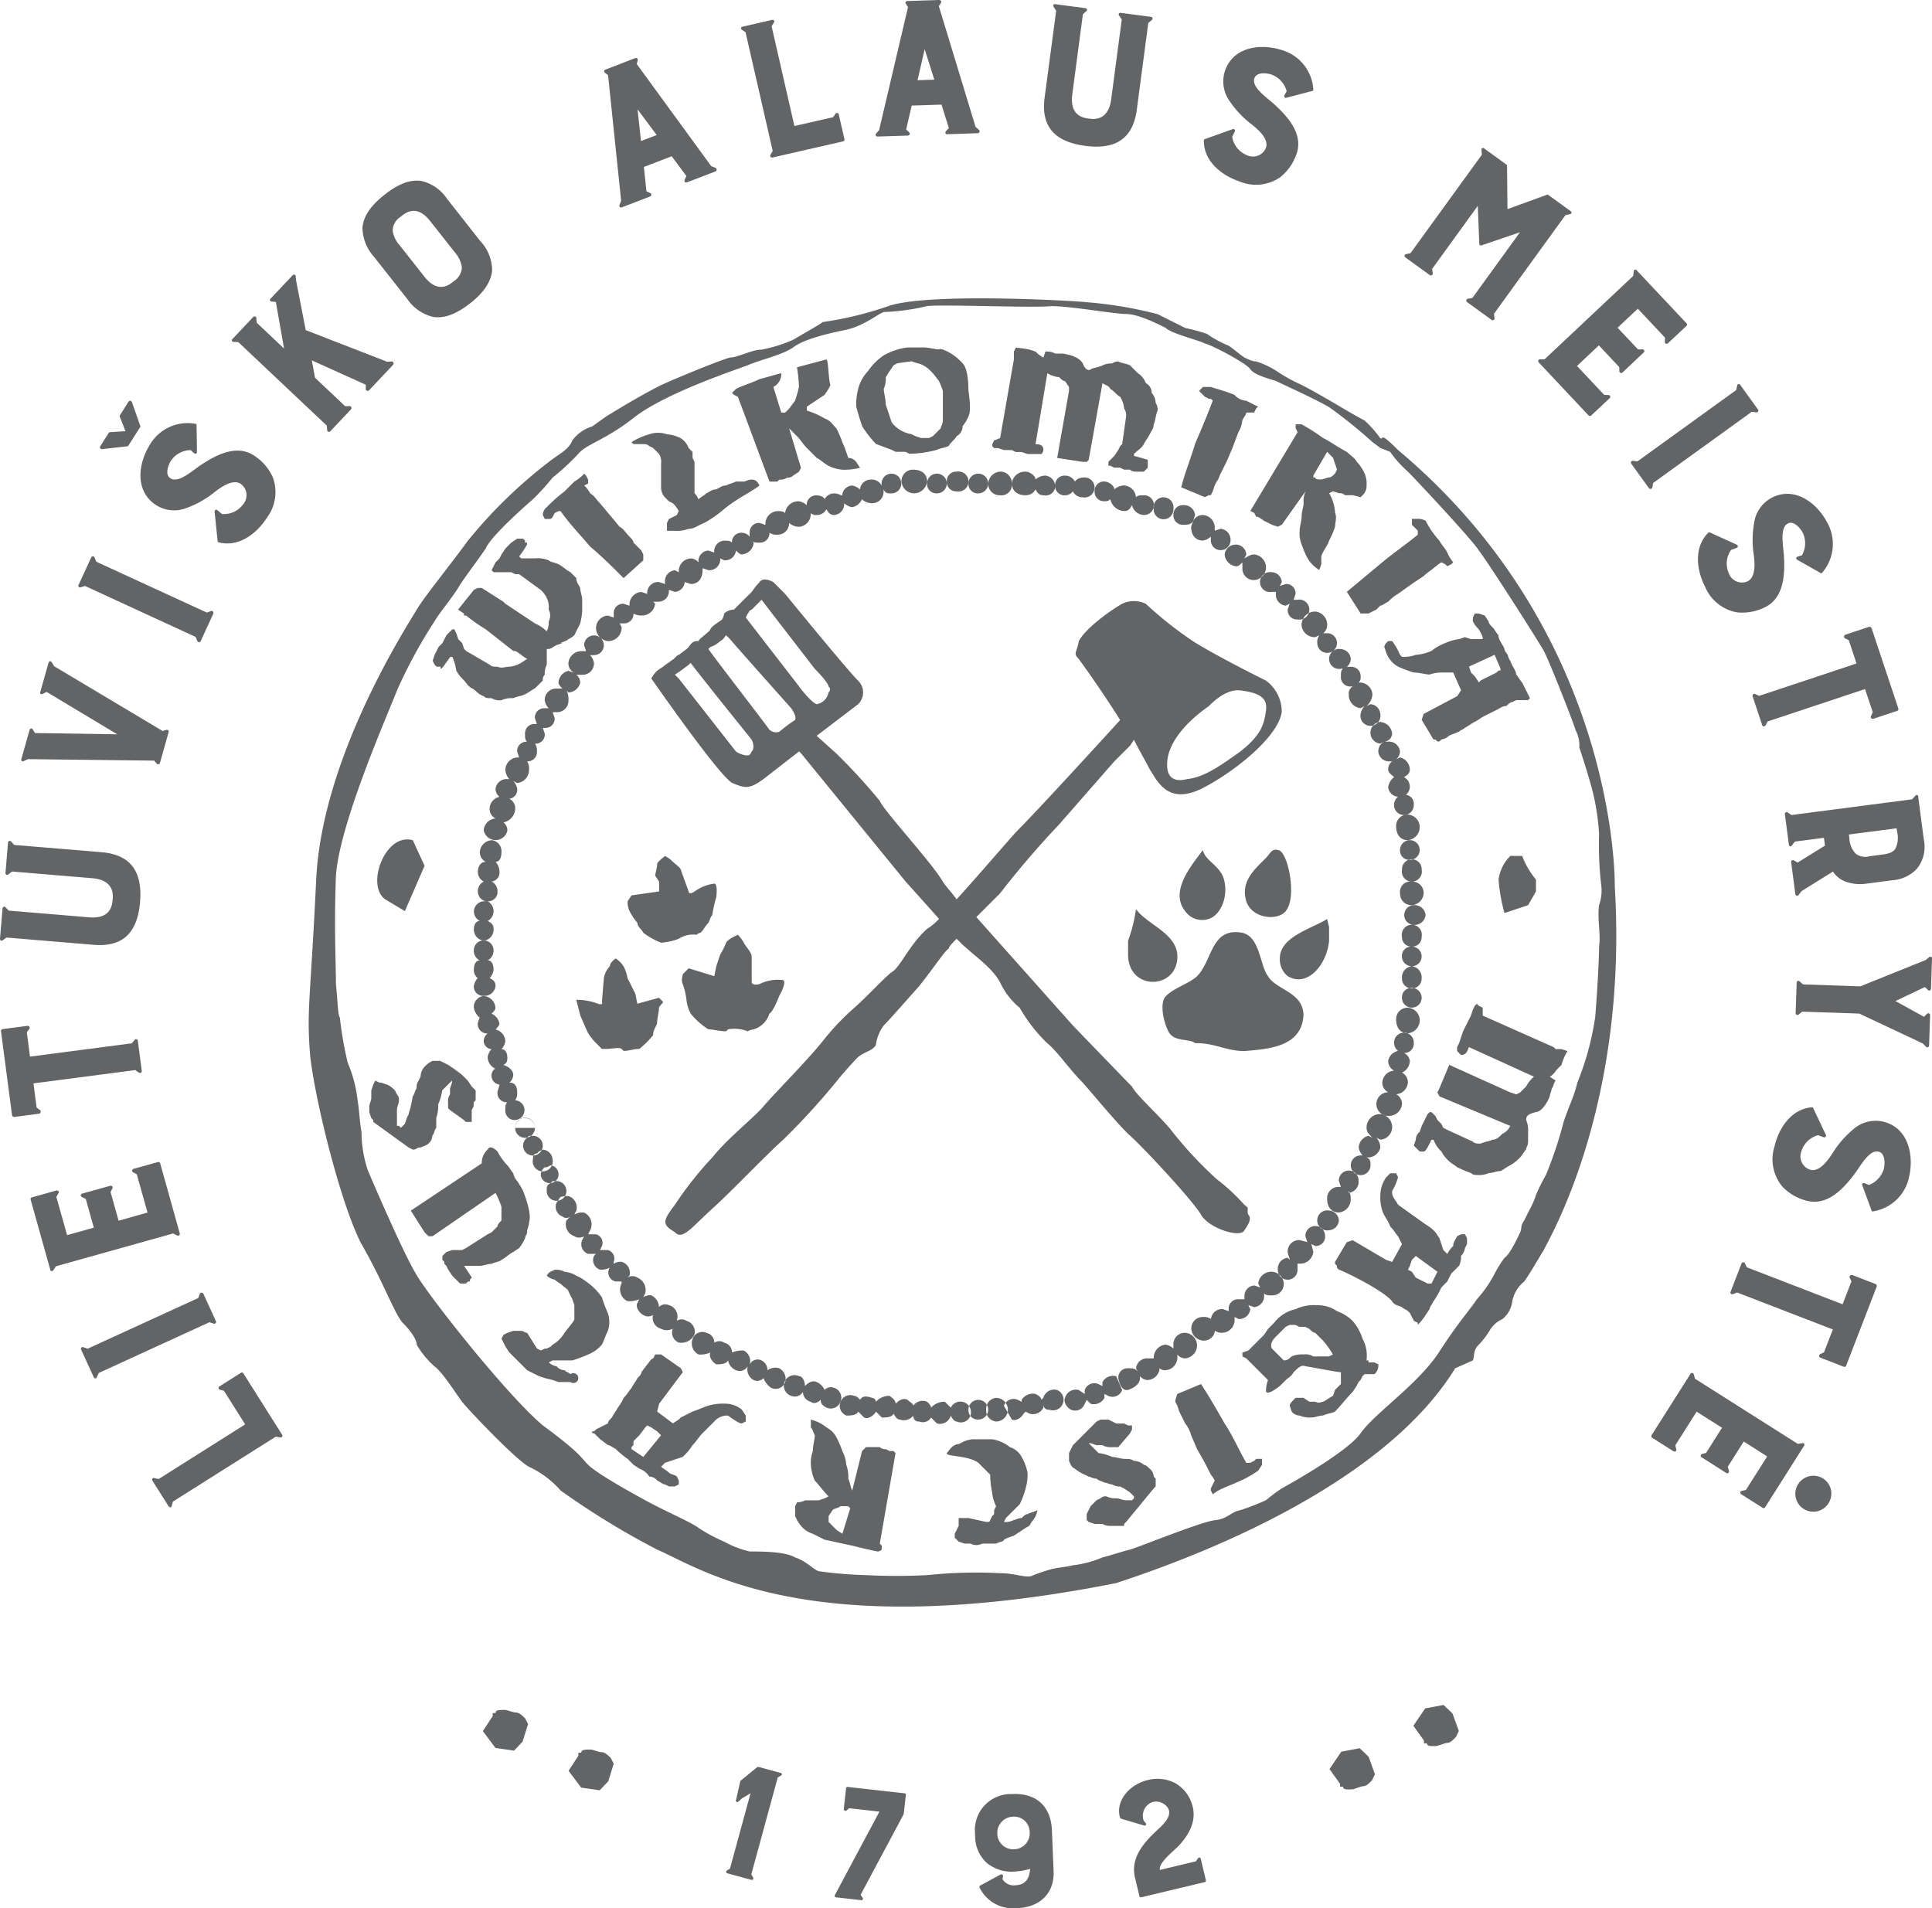 <svg id="Group_4" data-name="Group 4" xmlns="http://www.w3.org/2000/svg" xmlns:xlink="http://www.w3.org/1999/xlink" width="245.63" height="242.603" viewBox="0 0 245.63 242.603">
  <defs>
    <clipPath id="clip-path">
      <rect id="Rectangle_9" data-name="Rectangle 9" width="245.63" height="242.603" fill="none"/>
    </clipPath>
  </defs>
  <g id="Group_3" data-name="Group 3" clip-path="url(#clip-path)">
    <path id="Path_30" data-name="Path 30" d="M125.381,179.225a1.4,1.4,0,0,1,1.253-1.5,1.5,1.5,0,0,1,0,3.006,1.4,1.4,0,0,1-1.253-1.5m-2.254,0a1.253,1.253,0,1,1,1.252,1.253,1.184,1.184,0,0,1-1.252-1.253m19.541-2.505a1.293,1.293,0,0,1-1.753.751l-.5-.25v.5a1.53,1.53,0,0,1-1.754.752l-.5-.5-.251.5a1.294,1.294,0,0,1-1.754.751c-.5-.251-1-1-.751-1.5a1.424,1.424,0,0,1,1.754-1l.751.5v-.5a1.294,1.294,0,0,1,1.754-.752l.5.25v-.5a1.528,1.528,0,0,1,1.754-.751Zm-15.032,2a1.3,1.3,0,0,1,1.754-.752l.5.251v-.251a1.684,1.684,0,0,1,1.754-.751q.751.375.751.751l.251-.25a1.424,1.424,0,0,1,1.754-1,1.349,1.349,0,0,1-1,2.505.664.664,0,0,1-.752-.751v.5a1.466,1.466,0,0,1-1.754.752l-.5-.25-.25.25c-.251.5-1,1-1.5.752m-5.261-.5a1.294,1.294,0,0,1-1.754.751q-.375,0-.751-.751a1.426,1.426,0,0,1-1.754,1l-.751-.752a1.205,1.205,0,0,1-1.5.5.664.664,0,0,1-.751-.751,1.55,1.55,0,0,1-1.754.5q-.376,0-.752-.752c-.25.5-1,.5-1.5.5l-.751-.751c-.251.5-1,1-1.5.751l-.751-.751c-.251.5-1,.5-1.5.5a1.349,1.349,0,0,1,1-2.506c.25,0,.5.251.751.5.251-.5.752-.5,1.5-.25a.539.539,0,0,1,.5.5,2.274,2.274,0,0,1,1.753-.752c.251.251.752.5.752,1,.5-.5,1-.752,1.5-.5.251.251.752.5.752.752a1.436,1.436,0,0,1,1.753-.5c.251.251.5.5.5.751a2.277,2.277,0,0,1,1.753-.751l.752.751a1.349,1.349,0,0,1,2.5,1m-16.535-1.754a1.294,1.294,0,0,1-1.754.751c-.5-.25-.751-.5-.751-1-.5.5-1,.5-1.253.251a1.279,1.279,0,0,1-1-1.253,1.2,1.2,0,0,1-1.5.5,1.349,1.349,0,1,1,1-2.5c.5,0,.751.751.751,1.252.5-.5,1-.751,1.5-.5a1.958,1.958,0,0,1,1,1,1.1,1.1,0,0,1,1.253-.251,1.294,1.294,0,0,1,.751,1.754m-7.015-2.506a1.294,1.294,0,0,1-1.754.752,2.507,2.507,0,0,1-1-1.253,1.1,1.1,0,0,1-1.252.251,1.528,1.528,0,0,1-.752-1.754,1.2,1.2,0,0,1-1.5.5,1.663,1.663,0,0,1-1-1.252c-.251.5-1,.5-1.5.5-.5-.251-1-1-.751-1.5a3.173,3.173,0,0,1-1.5.251,1.578,1.578,0,0,1-.751-2,1.3,1.3,0,0,1,1.754-.752,1.28,1.28,0,0,1,1,1.253,1.115,1.115,0,0,1,1.252,0,1.278,1.278,0,0,1,1,1.252,3.183,3.183,0,0,1,1.5-.25,1.529,1.529,0,0,1,.752,1.754,1.114,1.114,0,0,1,1.5-.5,1.376,1.376,0,0,1,.751,1.252,1.656,1.656,0,0,1,1.5-.25,1.527,1.527,0,0,1,.752,1.753m-28.561-23.55c.251,0,.752-.25,1.253,0a1.528,1.528,0,0,1,.751,1.754l-.25.5a1.879,1.879,0,0,1,1.252-.25,1.65,1.65,0,0,1,.752,2.255l-.25.5h1a1.117,1.117,0,0,1,.751,1.5l-.25.5h1a1.117,1.117,0,0,1,.752,1.5v.251a1.5,1.5,0,0,1,1-.251,1.426,1.426,0,0,1,1,1.754l-.251.25a1.14,1.14,0,0,1,1.253,0,1.7,1.7,0,0,1,1,2l-.25.5a1.5,1.5,0,0,1,1-.251,1.693,1.693,0,0,1,1,1.5,1.1,1.1,0,0,1,1.253-.25,1.5,1.5,0,0,1,1,2,1.135,1.135,0,0,1,1.252,0,1.426,1.426,0,0,1,1,1.754,1.844,1.844,0,0,1-2.005,1,1.378,1.378,0,0,1-.751-1.754,1.594,1.594,0,0,1-1.5,0,1.425,1.425,0,0,1-1-1.754,1.115,1.115,0,0,1-1.252,0c-.5-.25-1-1-.752-1.5l.251-.5a3.176,3.176,0,0,1-1.5.251,1.651,1.651,0,0,1-.751-2.255v-.251h-.752a1.153,1.153,0,0,1-.752-1.754,2.253,2.253,0,0,1-1.252.251,1.3,1.3,0,0,1-.752-1.754l.251-.25h-1a1.3,1.3,0,0,1-.752-1.754l.25-.5a1.135,1.135,0,0,1-1.252,0,1.583,1.583,0,0,1-1-2l.5-.5a.763.763,0,0,1-1,0,1.3,1.3,0,0,1-.752-1.754Zm19.792-38.081a15.978,15.978,0,0,0-.5,2.255c-.25.25-.25.5-.5,1-.5.5-.5.752-1,1.253a.776.776,0,0,0-.5.25,3.368,3.368,0,0,0-2.255.5,7.3,7.3,0,0,1-2.254.5,9.029,9.029,0,0,1-2.255-1.253c-.251-.5-.752-.752-.752-1.253a7.78,7.78,0,0,1-1-1.5,2.72,2.72,0,0,1-.251-1.253l.5-.751,3.508-.5v-1.252l-.5-.752c0-.25.25-1,.25-1.5,0-.25,1-1,1-1a3.567,3.567,0,0,1,.752.5c.5.5,1.253,1,1.253,1.253l1,2.755s0,.5.752,0a5.463,5.463,0,0,1,2.5-1c.5,0,.25,1.754.25,1.754M73.27,127.114a7.715,7.715,0,0,1,2.756.5c.752.25.5-.25.5-.25l.251-3.007a2.858,2.858,0,0,1,.751-1.5c0-.5.752-1,.752-1a3.512,3.512,0,0,1,1,1,5.183,5.183,0,0,1,.5,1.5l1,2,.25,1.253,2.756-.752.5.5c0,.25-.25.25-.5.751,0,.5-.251,1.5-.251,2,0,.251-.5.752-.5,1.5a11.324,11.324,0,0,1-1.753,1.753c-.752,0-1.253.251-2.005.251l-.25-.251c-.251-.25-1.253,0-2,0h-.5l-1-1a9.826,9.826,0,0,1-.751-1c-.251-.5-1-2.255-1-2.255Zm25.805-.5s-.751,2-1.252,2.255a3.017,3.017,0,0,1-2,2,1.942,1.942,0,0,0-.752.25,4.67,4.67,0,0,0-2.505-.25l-.251.25c-.752,0-1.754-.25-2.255-.25a9.489,9.489,0,0,1-2.255-2,5.213,5.213,0,0,1-.5-1.5,9.261,9.261,0,0,0-.5-2.255c-.25-.5,0-1,0-1.253l.752-.752,3.257,1,.25-1.253.5-1.5a8.388,8.388,0,0,0,.752-1.5c.251-.5,1.5-1,1.5-1a4.675,4.675,0,0,1,.752,1c.25.5,1,1.252,1,1.753v3.257s0,.5,1,.251a5.092,5.092,0,0,1,3.006-.5c.5.251-.5,2-.5,2m9.771-67.9.5.752a7.741,7.741,0,0,1-2.254.25,4.632,4.632,0,0,1-1.754-.5c-.5-.25-1-.751-1.5-1l-1.253-1.253c-.5-.5-.752-1-1.253-1.5l-1-1,1.5,5.011-.25.5-.752.5a.92.92,0,0,1-.751.25,1.506,1.506,0,0,1-1,.251l-.25.25h-1L93.814,50.45l-.5-.25-.25-.25.5-.5c1-.5,2-.751,3.006-1.252,1-.251,1.754-.5,2.756-.752v.251a1.853,1.853,0,0,1-1,1.5l1,3.257h.5l.5-.5.752-1a16.009,16.009,0,0,0,.5-1.754,19.282,19.282,0,0,0-.251-2.505l3.758-1c.251.251.251,2.756.5,3.257l-.25.5-.5.752-.752.5-.752.5-.751.5v.5a9.867,9.867,0,0,1,2.255,1c.751.251,1,.752,1.5,1.253a12.306,12.306,0,0,1,.752,1.754,17.232,17.232,0,0,1,.751,2,1.3,1.3,0,0,1,1,.5M73.772,79.262q-.376.751-.752,1.5a3.094,3.094,0,0,1-.752.5c-.25.251-.5.251-1,.5h.251l-.752.251c-.5.25-.752.5-1,.5h-.25v2a2.256,2.256,0,0,0-.251,1.253.919.919,0,0,0-.251.752l-1,1c-.5.25-.751.5-1.253.751s-1,.251-1.5.5a3.172,3.172,0,0,0-1.5.251,1.876,1.876,0,0,1-1.253-.251c-.5,0-.751,0-1-.25-.751-.251-1-.752-1.5-1s-.751-.752-1-1a5.479,5.479,0,0,1-1-1.253,6.4,6.4,0,0,0-.5-1.754h-.251c-.751,1-1,1.5-1.252,1.5v-.25h-.5l-.25-.251-.25-.5.25-.751.5-1,.5-.5.251-.5.25-.5.5-.5.251-.251h.25l.251.5.25.751.5.5.25.752.251.25,3.006,1.754c.25.251.5.251,1,.251.5.25,1,0,1.5,0a3.576,3.576,0,0,0,1.5-.5l.751-.5c-.5-.25-1-.751-1.5-1h-.251l-3.507-2.756a21.624,21.624,0,0,1-2.5-1.753H58.99v-.251l-.752-.5L60.243,75l.5-.251h.5L64,76.506l.25.251,3.758,2.5a5.247,5.247,0,0,1,1.5,1,2.262,2.262,0,0,0,.25-1.252,1.6,1.6,0,0,0,0-1.5,2.718,2.718,0,0,0-.25-1.5,3.469,3.469,0,0,0-.752-1L66,73h-.5l-.5-.251H62.748L62.5,72.5l.251-.5.25-.5.5-.5.25-.5.5-.751L65,68.99l.751-.5h.752l.25.251v.25h.251v.25a11.48,11.48,0,0,1-1,1.5l.251.25h1.753a3.709,3.709,0,0,1,1.754.251c.25.25.752.25,1.253.5s1,.751,1.5,1l.751.751c0,.5.251.752.5,1.253,0,.5.25,1,.25,1.5v1.5a8.874,8.874,0,0,1-.25,1.5m46.1-25.805c0,.5-.251.752-.251,1l-.5.5-.5.5-.5.251h-1l-.752-.251-.5-.25a3.9,3.9,0,0,1-2.5-1.5q-.376-1.126-.752-2.254c0-.752-.25-1.5-.25-2a3.183,3.183,0,0,0,.25-1.5c.251-.25.251-.5.5-.752l.5-.751.5-.251,1.754-.25.752.25c1.5.251,2.5,2,2.756,2.255a10.625,10.625,0,0,1,.5,1.253v3.758Zm3.257-3.758c0-1.754-.251-3.006-.752-3.508a6.625,6.625,0,0,0-1.5-1.252s-1.253-.752-1.5-.5c-.5,0-1.253-.251-2-.251h-2a8.454,8.454,0,0,0-3.006,1,7.558,7.558,0,0,0-2,2,5.118,5.118,0,0,0-1.253,2.255,7.718,7.718,0,0,0-.251,2.255c.251,1,.5,1.754.752,2.506a13.741,13.741,0,0,0,1.754,2.254l2,.752.5.25h1.253l.5.251a14.814,14.814,0,0,0,3.507-.5c.5-.251,1-.251,1.5-.5.251-.5.752-.752,1-1.253a1.375,1.375,0,0,0,.752-1.252,5.491,5.491,0,0,0,.752-1.253c.25-.5.25-1.5,0-3.257m66.892,33.572-3.257,1.5.251.751.5.5.5.752.251-.25,1-.5,1-.5.251-.25h.25v-.251Zm-13.779-1.5.25-.25h.5a8.048,8.048,0,0,1,1,1.754l.25.25a4.273,4.273,0,0,0,1.754-.25,5.886,5.886,0,0,0,2-.5,6.294,6.294,0,0,1,1.754-1,6.388,6.388,0,0,1,1.754-.5l.751-.25.752.25h1.5c0-.5-.25-.751-.5-1.253a3.477,3.477,0,0,1-.752-1v-.5l.251-.5h.5l.752.251.5.752c0,.25.25.5.5.751s.5.752.752,1c0,.5.25.752.5,1.253.251.25.251.751.5,1s.251.751.5,1c.25.752.751,1.253.751,1.754.251.25.5.752.752,1l.5,1c.25.5.5,1,.5,1l-.251.251h-1.5l-.5.25c-.25,0-.5.251-.752.5-.5,0-.751.251-1.252.5l-1.5.752c-.5.25-.752.5-1.253.752s-.752.5-1.253.751c-.25.251-.5.251-.751.5l-1.253.5a1.9,1.9,0,0,1-1,.5l-.251.251h-.25l-.251-.251h-.25l-1.5-2.5.251-.751,4.259-2.255.5-.752-1-2.255h-1.253a4.878,4.878,0,0,0-1.753.251c-.5,0-1.253-.251-2.005-.251a17.3,17.3,0,0,1-2-.751,3.371,3.371,0,0,1-1.5-1.754l-.25-.752a.877.877,0,0,1,.25-.5m-9.27-21.295h0v.25h.251c0,.251.25.251.751.251.251,0,.752-.251,1-.251s.5-.25.752-.5l.251-.5-.251-.751-.251-.752-.751-.752Zm-4.008,6.263-.5.251-.752-.251-1-.5-.752-.5h-.25l-.251-.5-.5-.251,6.013-10.021-.251-.5v-.5h.752a26.467,26.467,0,0,1,2.756,1.754c1,.5,2,1.252,3.006,1.753.5.5,1,.752,1.253,1.253a5.23,5.23,0,0,1,1,1.5,3.185,3.185,0,0,1,.25,1.5,1.621,1.621,0,0,1-.5,1.252l-.251.251-1-.251h-1a.923.923,0,0,0-.752-.25l-.752-.251-.5.251a5.6,5.6,0,0,1,.752,2.505c.251.5,0,1.253,0,1.754a12.29,12.29,0,0,1-.752,1.754c-.25.751-.751,1.252-1,2v1l-.25.751a4.245,4.245,0,0,1-1.5-1.5,12.2,12.2,0,0,1-.752-1.754,3.7,3.7,0,0,1-.251-1.753c0-.5.251-1.253.251-1.754,0-.752.251-1.252.251-1.754a3.183,3.183,0,0,1,.25-1.5Zm17.287,1v-.25l-.5-.5-.25-.251v-.751h.752a1.9,1.9,0,0,1,1,.25A11.573,11.573,0,0,0,183,68.74c.251.5.752,1,1,1.5a5.5,5.5,0,0,0,.752,1.252l-.25.251-.5.25-.25-.25-.5-.251a10.035,10.035,0,0,0-1,.752c-.251.25-.752.5-1.253,1l-1.5,1L177.743,75.5a5.479,5.479,0,0,0-1.253,1c-.5.251-.751.5-1,.5l-.5.5-.5.251-.5.25h-1l-1.754-2.756,4.51-3.758c1.5-1.252,3.006-2.255,4.51-3.507ZM153.943,50.7h-.251l-.5-.251-.251-.25-.25-.25-.251-.251.5-.5h1c.751.25,1.753.5,3.006,1a2.166,2.166,0,0,0,1.5.752l1.5.751-.25.251-.251.5h-1c0,.25-.251.5-.5,1a3.567,3.567,0,0,1-.5,1.5l-.752,2-.751,1.754-.752,1.5c-.251.5-.251.752-.5,1l-.251.5-.25.751-.25.5h-.251l-.5.251-3.007-1.253c.5-2,1.253-3.758,1.754-5.512.752-1.753,1.5-3.507,2.255-5.511Zm-7.266,3.257c0,.5-.251.752-.5,1.253s-.5.751-.752,1.252-.751.752-1.252,1.253v.25c1,.251,1.753.5,1.753.5v1l-.5.5h-.751c-.5,0-.752,0-1-.251h-.752l-.5-.25h-.752l-.5-.251h-.25v-.5l.25-.25.5-.5.5-.751.251-.5.25-.251.5-3.507a1.507,1.507,0,0,0-.25-1,3.576,3.576,0,0,0-.5-1.5c-.5-.25-.752-.751-1.253-1-.25-.5-.751-.5-1-.751l-1.754,9.771-.25.25h-.5l-3.257-.5,1.5-8.518v-.5l-.5-.752c-.251,0-.5-.25-.752-.5a3.553,3.553,0,0,1-1.5-.5l-1.5,9.019c.751,0,1,.251,1,.752a.876.876,0,0,1-.251.5h-1.753l-.752-.251h-.751l-.5-.25h-1l-.751-.251h-.5l-.251-.25v-.251l.251-.5c.25,0,.5-.25.751-.25l1.754-10.022v-1l.251-.5a14.086,14.086,0,0,1,1.753.251l.752.25a3.465,3.465,0,0,0,1,.752l.25-.752a2.254,2.254,0,0,1,1.253.251h1c1.253.25,2.005.5,2.506,1.252.25.752.751,1,1,.752.5-.25,1-.25,1.5-.5a2.72,2.72,0,0,1,1.253-.251,1.237,1.237,0,0,1,.751-.25c.5.25,1,.25,1.5.5l1,1a2.507,2.507,0,0,1,1,1.253,1.376,1.376,0,0,1,.751,1.253,1.909,1.909,0,0,1,.5,1.252,1.51,1.51,0,0,1,.25,1c-.25.5-.25,1.253-.5,1.754M80.285,56.213a8.9,8.9,0,0,1,2.255-1,3.471,3.471,0,0,1,2.255,0,4.637,4.637,0,0,1,1.754.5,2.5,2.5,0,0,1,1,1.252l.5.5v.752l.251.5v4.009l.25.25.25.5c.251-.25.752-.5,1-.751.5-.251.751-.5,1.252-.5.5-.251.752-.5,1.253-.5.5-.251.752-.251,1.253-.5h1c.25,0,.5-.25,1-.25s.751.25,1,.752c-1,.751-2,1.252-2.756,1.753a17.281,17.281,0,0,0-1.754,1.253,15.2,15.2,0,0,1-2.5,1.754c-.752.25-1.252.751-2,.751a4.258,4.258,0,0,1-1.754.251h-1v-1l.251-.5.5-.251.5-.251.25-.5a3.479,3.479,0,0,0-.751-1l-.5-.25-.5-.5a1.918,1.918,0,0,1-.5-1.253V58.969a1.875,1.875,0,0,0-.251-1.253l-.752-.752-.5-.25c-.25-.251-.5-.251-1-.251h-1Zm-9.269,8.768-.5.251-.251.5-.251.251h-.751l-.251-.5a1.3,1.3,0,0,1,.5-1,20.311,20.311,0,0,1,2.254-2.005l1.253-1.253a5.423,5.423,0,0,0,1.252-1l.251.251.251.5v.5l-.5.251a3.434,3.434,0,0,1,.752,1c.5.25.752.751,1.253,1.252l1.252,1.5,1.253,1.5c.5.25.752.751,1.253,1.252.25.251.5.5.5.752l.5.5.5.5.251.5v.752L79.283,73.5c-1.5-1.5-2.756-2.755-4.259-4.008-1.252-1.5-2.505-2.756-3.758-4.51Zm122.511,43.844a10.379,10.379,0,0,0,1.753,3.006v1.5l-1,1.754-3.006,1a22.368,22.368,0,0,1-.751-4.259,5.248,5.248,0,0,1,1.5-3.006ZM53.979,110.078l-2.505,5.762-2.5-1.5c-2.506-1.754,0-8.519,3.507-7.516Zm98.21,22.548h-.251c-.5-.5-2.255-.251-3.006-1-.5-.251-1.5-3.007-1-4.51.5-1.253,3.257-2,4.259-3.006,2-2.005,1.754-6.264,5.762-5.512,2.255.5,2.255,4.259,3.257,5.512,1,1.753,4.51,2,4.51,5.01-.251,4.009-4.51,4.259-7.517,4.51-2.254,0-3.758-1-6.012-1m16.785-14.782V119.6c-.25,3.006-2.755,6.013-5.261,4.51a2.753,2.753,0,0,1-1-2.255c0-2.756,4.009-3.758,6.013-5.011Zm-25.554,3.508V119.6a18.737,18.737,0,0,0,1-4.009c1.5,2,5.011,3.007,5.261,5.763.251,4.509-6.263,4.76-6.263,0m19.041-13.279c1.252,0,2.505,6.013,1,7.767-1,1.253-4.259,1-5.011-1.253-.752-2.5,1-4.008,2.505-5.512.5-.5.752-1.252,1.5-1m-9.521,0h0c.251,1.253,1.754,1.754,2.506,3.257.751,1.754.25,4.259-1.253,5.261a2.632,2.632,0,0,1-3.508-.751c-2-2.506.752-5.762,2.255-7.767M47.716,137.386l.5.25c.5,0,.752.251,1,.251a3.451,3.451,0,0,1,1,.751l.251.5a.92.92,0,0,1,.25.751c0,.5-.25.752-.25,1.253v2h.25l.251.251.5-.5.251-.752.25-.5c0-.251.25-.752.25-1a10.866,10.866,0,0,0,.251-1.253c.251-.25.251-.752.5-1a1.5,1.5,0,0,1,.251-1l.25-.5a1.918,1.918,0,0,1,.5-1.253,3.476,3.476,0,0,1,1-.752h1l.5.251.5.251.751.5,1,.751.751.752.5.751.5.5v1.253l-.25.251v.5l-.251.5v1.5h-.751l-.251-.251-1.754-1.252-.25-.251v-.751a1.507,1.507,0,0,1,.25-1v-.752l.251-.752v-.25l-.752.751-.5.5a6.343,6.343,0,0,1-.5,1.754,4.885,4.885,0,0,1-.251,1.754V143.4c-.25.25-.25.751-.5,1a1.3,1.3,0,0,1-.5,1c-.25.25-.5.25-1,.5h-.25l-.5.251h-.251l-.5-.251-4.509-3.257V142.4l-.251-.25-.251-.752v-.751c0-.251.251-.752.251-1v-1l.251-.751Zm16.034,22.8c-.25.251-.752.251-1.253.5-.5,0-1,.25-1.5.25h-2l1,1.5-.25.251v.25h-.251l-.25.251h-.752l-.5-.5-.5-.5-.5-.752-.251-.5-.25-.25v-.251l-.251-.251v-.5l.5-.5.752-.25H58.74l.5-.251L62,156.927l.5-.25.752-.752c0-.25.251-.5.5-.751V153.42A12.081,12.081,0,0,0,63,151.666l-8.016,5.512h-.5l-.5-.5-1.754-2.756,9.02-6.013A2.273,2.273,0,0,1,62,146.155c.251-.5.752-.251,1.253.25a7.632,7.632,0,0,0,1.253,1.754c.25.25.5.751.751,1a1.906,1.906,0,0,0,.5,1,12.731,12.731,0,0,1,.752,1.253c.752,2,1,3.257.752,4.008,0,.5-.251.752-.251,1.253,0,.25-.251.5-.251.752A5.425,5.425,0,0,1,66,158.681l-.752.5c-.5.251-1,.752-1.5,1M74.774,172.21a17.312,17.312,0,0,1-2.005.752h-2.5l-.5.25a1.9,1.9,0,0,0,1,.5,1.3,1.3,0,0,0,1,.5c.251.251.5.251.752.5a.626.626,0,1,1,0,1h-1.5l-.752-.25-1-.251-.752-.25-.5-.251-1-.5-1.253-1.252-1-1-.5-.751-.25-.5-.251-.5.251-.5.5-.251.751-.25h1c.25,0,.5.25.751.25l1.253,2,.5.251.5-.251h.251l.5-.25.251-.251a4.245,4.245,0,0,0,1.5-1.5c.752-1,1.253-1.5,1.253-1.754v-1.753l-.251-.752-.5-1c0-.251-.5-.5-.751-.752s-.752-.5-1-.751a1.9,1.9,0,0,1-1-.5c.25-.5.5-.5,1-.752a2.253,2.253,0,0,1,1.252.251,3.554,3.554,0,0,1,1.5.5,5.47,5.47,0,0,1,1.253.751,7.613,7.613,0,0,1,2,2.005,17.288,17.288,0,0,0,.752,2,3.484,3.484,0,0,1,0,2.255c-.251.5-.5,1.252-.752,1.753a4.5,4.5,0,0,1-1.753,1.253m7.015,13.028,2.255-2.756-.5-.5-.751-.5-.5-.251-.251.251-.751,1-.752.751v.5l-.251.25v.251Zm13.027-4.51h0l-.5.251c-.25,0-.751-.251-1.753-1h-.251a2.164,2.164,0,0,0-1.5.751l-1.5,1.5c-.5.5-.752,1-1.253,1.5a7.961,7.961,0,0,1-1.253,1.5l-.751.25-.752.251-.752.25-.5.5c.25.251.751.5,1,.752s.751.251,1,.5l.25.5v.5l-.5.251h-.751l-.5-.251c-.25,0-.5-.25-1-.5a1.3,1.3,0,0,0-1-.5,2.5,2.5,0,0,0-1.252-1l-.752-.5-.752-.752a9.619,9.619,0,0,1-1.5-1.252c-.5-.251-.752-.5-1-.5l-1-.752-.752-.752h-.25v-.25h.25l.251-.251.5-.25.5-.251.5-.25c0-.251.25-.5.5-.752.251-.5.5-.751.752-1.253a5.46,5.46,0,0,0,.751-1.252c.5-.5.752-1,1-1.253.251-.5.5-.752.752-1.253.251-.25.5-.5.5-.751l.752-1c.25-.251.5-.752.751-.752l.251-.5h.752l2.505,1.754.25.5-3.006,4.009-.251,1,2,1.5.751-.5.251-.251,1.5-.751c.751-.251,1.253-.5,2-.752a6.951,6.951,0,0,1,2.255-.25,3.328,3.328,0,0,1,2,.751l.5.752ZM108.1,191.752l-.251-.251h-1c-.251.251-.751.251-1,.5l-.5.752v.751l.5.5.5.5.752.5Zm1.5-7.266.5-.5h1.754a.918.918,0,0,0,.751.251l.5.25h.5l.251.251-2,11.524.25.251v.5a.873.873,0,0,1-.5.25c-1.252-.25-2.255-.5-3.257-.751-1.252-.251-2.254-.5-3.507-.752l-1.5-.751a3.2,3.2,0,0,1-1.5-1,5.492,5.492,0,0,1-.751-1.253V191.5l.25-.5a1.9,1.9,0,0,0,1-.25h1.754l.752-.251.5-.251c-.752-.751-1.253-1.5-1.754-2a5.878,5.878,0,0,1-.5-2,4.273,4.273,0,0,1,.25-1.754c0-.751.251-1.5.251-2-.251-.5-.251-.752-.5-1v-1a5.025,5.025,0,0,1,2,1,3.01,3.01,0,0,1,1.253,1.253,12.288,12.288,0,0,1,.752,1.753,4.656,4.656,0,0,1,.5,1.754,4.273,4.273,0,0,1,.25,1.754c.251.5.251,1,.5,1.5Zm20.794,4.76a10.331,10.331,0,0,1-.751,2.005l-.5.5-.752.751-.5.5-.251.5a2.264,2.264,0,0,0,1.253-.25c.251,0,.5-.25,1-.25.251-.251.5-.5.752-.5.5-.25.751-.25,1.253-.5a2.859,2.859,0,0,1-.752,1.5c-.251.5-.251.5-.752.752l-.751.5-.752.5-.752.251-.5.25c0,.251-.5.251-1,.5h-1.753a1.6,1.6,0,0,1-1.5,0h-.751l-.752-.25-.251-.251-.25-.25v-.5l.5-1v-1h1.253l2.254.5c.251,0,.5,0,.5-.25l.25-.5.251-.251V192l.25-.5a4.934,4.934,0,0,1-.5-1.753,11.044,11.044,0,0,1-.25-2.255l-.251-.251-.251-.25-.751-.752c-1-1.253-4.51-1-4.259-1.5.25-.251.5-.752,1-1s.25,0,.752-.251a3.554,3.554,0,0,1,1.5-.5h2.505a4.718,4.718,0,0,1,2.255,1,2.565,2.565,0,0,1,1.5,1.253,6.553,6.553,0,0,1,.752,2,6.212,6.212,0,0,1-.251,2m7.767,4.009V192.5l.5-1,.751-.751.5-.251a.921.921,0,0,1,.752-.251,2.72,2.72,0,0,0,1.253.251c.5,0,.751.251,1.252.251h.752l.251-.251v-.251l-.5-.5-.752-.5-.5-.25a1.89,1.89,0,0,1-1-.251c-.251,0-.752-.25-1-.25-.5-.251-.752-.251-1-.5-.5,0-.751-.251-1-.251l-.5-.25a5.458,5.458,0,0,1-1.252-.752c-.5-.251-.5-.5-.752-1v-1l.25-.5.251-.5.752-.752.751-.752.752-.751.751-.752.5-.25h1l.5.25.5.251h1l.5.25h.5v.5l-.25.5-1.5,1.754h-1a1.9,1.9,0,0,1-1-.25h-.752l-.751-.251h-.251l.752.752.5.5a6.362,6.362,0,0,1,1.754.5c.5,0,1,.25,1.753.25a1.506,1.506,0,0,1,1,.251,1.908,1.908,0,0,1,1.252.5c.251,0,.5.25.752.5a1.3,1.3,0,0,1,.5,1l.251.251v1l-.251.25-3.508,4.259-.25.251v.251h-1.754a1.891,1.891,0,0,1-1-.251h-1l-.752-.251Zm20.543-7.266h.251l.5-.25.251-.251h.751v.752l-.5.752a13.562,13.562,0,0,1-2.756,1.5c-.5.25-1.252.5-1.753.751a5.482,5.482,0,0,0-1.253.752l-.25-.5v-.251l.25-.5.25-.5a3.593,3.593,0,0,0-.5-.751q-.376-.751-.752-1.5l-1-1.753-.752-1.754a4.053,4.053,0,0,0-.752-1.5l-.5-1-.25-.5-.251-.752-.25-.5v-.251l.25-.751,3.007-1.253c1,1.5,2,3.257,3.006,5.011,1,1.5,1.754,3.257,2.756,5.01Zm3.007-14.531.752.752.751.752c.251,0,.5,0,1-.5a3.174,3.174,0,0,1,1.5-.251,1.872,1.872,0,0,1,1.252.251h2l.5-.251a10.59,10.59,0,0,0-1.252-1.754c-.251-.25-.752-.751-1-1-.251,0-.5-.25-.752-.5l-.5-.25h-.752l-.5-.251h-.751l-.5.251-1.253,1.252c-.5.5-.752,1-.5,1.5m13.028,3.257h-1.253l-.25.251-.251.5-.251.25-.25.5-.5.752c-.752.752-1.5,1.754-2.255,2.506-.5.25-1,.25-1.5.5-.5,0-1,.25-1.5.25a3.189,3.189,0,0,1-1.5-.25,1.3,1.3,0,0,1-1-.5l-.25-.752c0-.25.25-.5.751-1h1l.751.5h.752c.5.251.751,0,1,0,.5-.251.751-.5,1.252-.752l.251-.751.751-.752v-1.5c-.5,0-4.258-.752-4.509-.752-.5-.25-1,.251-1.5.752-.251.5-.752.751-1,1l-.752.751c-1,.752-1.5,1-1.754.752a3.715,3.715,0,0,1,.251-1.5l-2.756-2.756-.5-.25v-.5l.751-.25.5-.5.751-.752.752-.751.5-.752.751-.751a4.759,4.759,0,0,1,2.756-1.754,5.4,5.4,0,0,1,2.756-.5,4.236,4.236,0,0,1,2.506.751,5.466,5.466,0,0,1,2,1.253,6.584,6.584,0,0,1,1.253,2.255,4.555,4.555,0,0,1,.5,2.756h.251v.25h.752l.5.251a1.472,1.472,0,0,1-.5,1.252m8.017-13.027L180,159.683l-.5.5-.251.752-.25.5.5.251.5.751,1,.5.5.251h.5Zm-5.261-12.527h0l.25.5a6.514,6.514,0,0,1-.751,1.754v.25c0,.5.5,1,.751,1.5a5729.936,5729.936,0,0,1,3.508,2.505,5.45,5.45,0,0,1,1.252,1l.5.752.251.751.25.752.5.5a3.469,3.469,0,0,1,.752-1c0-.5.25-.752.5-1.253l.5-.251h.5l.251.5v.751l-.251.5a1.892,1.892,0,0,1-.5,1,2.729,2.729,0,0,1-.25,1.253l-1,1-.5,1-.751.752a11,11,0,0,1-1,1.754c-.251.5-.5.751-.5,1l-.5.751a7.519,7.519,0,0,1-.752,1l-.25.25v-.25l-.5-.251-.25-.5-.251-.5L179,166.7c-.251-.25-.5-.25-.752-.5-.5-.25-1-.25-1.252-.751-1.253-1.5-6.515-4.009-6.765-4.009l-.25-.251v-.25l-.251-.25v-.251l1.5-2.505.752-.251,4.259,2.505.752.251,1.252-2.255-.25-.5-.251-.5c-.25-.251-.5-.751-1-1.253-.251-.751-.751-1.252-1-2a5.506,5.506,0,0,1-.251-2,4.043,4.043,0,0,1,.752-2.255l.5-.5Zm7.766-.752c-.251-.25-.751-.5-1-.751a4.39,4.39,0,0,1-1-1.253,3.841,3.841,0,0,1-1-1.5H182c-.5,1-.751,1.5-1,1.5h-.5l-.25-.25-.5-.5L180,144.9a1.3,1.3,0,0,1,.5-1l.25-.752.251-.5.251-.5.25-.5.251-.251H182l.5.5.251.5.5.5.25.5.5.25,3.257,1.5c.251.251.5.251,1,.251.5-.251,1-.251,1.5-.5.5,0,.752-.251,1.252-.752a1.958,1.958,0,0,0,1-1L183,139.39l-.25-.5.25-.5,1.253-3.006,7.767,3.507.751.251.5-.251.752-.752a4.388,4.388,0,0,1,1-1.252l-8.268-3.758c-.25.751-.5,1-1,1l-.5-.5v-.5l.251-.5.25-.752.251-.752.25-.5.251-.5.25-.5.251-.5.25-.751.251-.5.251-.25.25.25.5.251v1l9.019,4.009.251.25h.751l.752.251a6.519,6.519,0,0,0-.752,1.754l-.5.5c-.25.25-.5.751-1,1l.752.5c-.251.25-.251.751-.5,1,0,.25-.251.752-.251,1-.5,1.253-1.252,2-1.754,2-1,.251-1.252.5-1.252,1a3.189,3.189,0,0,1,.25,1.5v1.252c0,.5-.25.752-.25,1-.251.25-.5.751-.752,1a5.476,5.476,0,0,1-1.252,1c-.5.25-.752.5-1.253.751-.5,0-1,.251-1.5.251a2.729,2.729,0,0,1-1.253.25c-.5,0-.752,0-1-.25a12.19,12.19,0,0,1-1.754-.752m-83.678-61.13L94.816,78.51l.251-.5c.251-.25,0-.25.5-.5l.751-.751.5-.5,6.764,8.768s1.754,1.754,1.754,2.255a.471.471,0,0,1,0,.752,1.862,1.862,0,0,1-1.5,1.5c-.752-.251-2.255-2.255-2.255-2.255m-.5,4.259a20.448,20.448,0,0,0-2.005,1.5,1.3,1.3,0,0,1-1.252-.25c-.5-.752-6.514-8.518-7.767-10.272l.251-.251a3.34,3.34,0,0,0,1.252-.751c.5-.251.5-.5.752-.752l.5.5c1.5,1.754,7.767,8.769,7.767,8.769s.751,1,.5,1.5m-5.512,4.009c-.25.5-.25.5-.752.5a3.079,3.079,0,0,1-1.252-.5L86.3,86.277l-.5-.5.752-.5,1-.752.25-.25c1.5,2,7.767,9.77,7.767,9.77s.5,1,0,1.5m52.863,1c.25-2,2-4.51,5.261-6.765,0,0,2-2.254,4.008-2s3.508.752,3.257,2.505c-.25,2-.751,3.257-3.257,5.262-2.5,1.753-4.509,3.257-6.764,3.507-2,.5-2.756-.5-2.505-2.5M85.8,156.677c1,1,2-.5,4.76-3.006s6.765-6.765,9.019-8.769a91.373,91.373,0,0,0,7.266-8.017s1.5-1.754,2.255-2.5c1-.752,1.753-.752,2.255-1.5a5.28,5.28,0,0,1,1-2.505c.751-.752,2.505-2.756,4.509-5.011,2-2.5,3.257-4.509,3.758-4.76,0-.251.5-.751,1-1.253l.752.752c2.255,2,3.758,3.006,4.76,4.76a9.13,9.13,0,0,0,2.506,3.257,19.918,19.918,0,0,0,3.507,4.51c1.253,1,2.756,3.257,4.51,5.01,1.753,2.005,4.008,4.76,5.762,6.514,1.754,1.5,8.267,8.518,9.27,10.272s5.01,3.007,5.511,2.005c.5-.752,1-1.5.5-2.005-.25-.751.251-.751-.5-1.252a24.441,24.441,0,0,0-3.507-3.258,50.113,50.113,0,0,1-6.013-6.513c-2-2.255-4.259-4.259-4.76-5.262-.752-.751-7.516-7.766-7.516-7.766l-12.276-13.78,3.006-3.006a115.161,115.161,0,0,1,7.516-8.769l7.015-8.017,2.005-2,.5-.752c.751,1.5,1.5,2.756,2,3.759,1,1.5,2.255,4.509,6.514,2.5,4.008-2,9.771-6.514,10.272-9.771a4.866,4.866,0,0,0-2.005-4.008c-1-.5-6.514-3.257-9.27-5.011a48.051,48.051,0,0,1-6.012-4.76,3.445,3.445,0,0,0-3.007,0c-1.753,1-4.76,3.256-5.511,4.76-.251,1.5-.752,1.5,0,2.254,0,0,2.755,3.759,5.261,7.767,0,0-10.022,11.024-13.278,14.28-2,2.255-5.011,5.763-7.517,8.519-.5-.752-1.252-1.5-1.753-2.255-1.253-2.255-7.516-9.019-8.017-10.272a74.607,74.607,0,0,0-5.512-6.013l-2.505-2.255,5.261-4.008a2.082,2.082,0,0,0,0-3.006c-1.5-1.5-9.27-11.024-9.27-11.024l-1.5-1.5s-1.253-.752-1.754,0a9.8,9.8,0,0,0-1,1.252L94.816,76l-1,1-.5.5a1.918,1.918,0,0,0-1.253.5,1.942,1.942,0,0,1-.25.752c-.251.251-1.253.751-1.5,1.252,0,.251-1.5,1.253-1.5,1.5-.5,0-.751,0-1.252.751l-.251.251-1,.752c-.25,0-.5.5-1,.751-.25.251-.752.5-1,.752l-.752.5a4.313,4.313,0,0,0-.751,1s8.518,12.276,10.272,13.278c1.753.752,2.255.752,4.008-.5l4.51-3.507.25.25,13.279,16.285s2.255,2.5,4.259,4.76a6.64,6.64,0,0,1-1.5,1.253c-2.254,2-3.507,5.01-4.509,5.511-1,.752-3.006,3.007-5.011,4.761a31.443,31.443,0,0,0-3.758,4.008c-2,2.505-6.013,6.514-7.516,8.268-1.252,1.5-4.509,4.008-6.514,6.514a45.036,45.036,0,0,0-4.76,6.013c-1.5,2-1.753,2.505,0,3.507M75.776,79.763a1.616,1.616,0,0,1,1.5-1.5l.752.25v-.5a1.183,1.183,0,0,1,1.252-1.252l.752.25v-.25a1.617,1.617,0,0,1,1.5-1.5l.752.251v-.251A1.4,1.4,0,0,1,83.793,74l.751.25V74A1.4,1.4,0,0,1,85.8,72.5l.5.251V72.5a1.617,1.617,0,0,1,1.5-1.5,1.3,1.3,0,0,1,1,.5v-.25a1.342,1.342,0,0,1,1.253-1.253l.752.251v-.251A1.341,1.341,0,0,1,92.06,68.74c.5,0,.752,0,1,.25a1.183,1.183,0,0,1,1.252-1.253,1.306,1.306,0,0,1,1,.5v-.5a1.183,1.183,0,0,1,1.252-1.252l.752.25v-.25a1.616,1.616,0,0,1,1.5-1.5c.5,0,.751,0,1,.251a1.676,1.676,0,0,1,1.754-1.5,1.9,1.9,0,0,1,1,.5,1.184,1.184,0,0,1,1.253-1.253c.5,0,1,.251,1,.5a1.376,1.376,0,0,1,1.253-.751c.5,0,.751.25,1,.25a1.341,1.341,0,0,1,1.252-1.252,1.892,1.892,0,0,1,1,.5,1.4,1.4,0,0,1,1.5-1.253,1.375,1.375,0,0,1,1.253.752v-.251a1.253,1.253,0,1,1,1.253,1.253c-.5,0-.752,0-1-.5v.25a1.444,1.444,0,0,1-1.5,1.5,1.911,1.911,0,0,1-1.252-.5,1.667,1.667,0,0,1-1.253,1,1.9,1.9,0,0,1-1-.5,1.4,1.4,0,0,1-1.252,1.5c-.5,0-.752-.25-1-.751a1.376,1.376,0,0,1-1.252.751.921.921,0,0,1-.752-.25v.25a1.617,1.617,0,0,1-1.5,1.5,1.918,1.918,0,0,1-1.253-.5,1.444,1.444,0,0,1-1.5,1.5,1.5,1.5,0,0,1-1-.251A1.184,1.184,0,0,1,96.57,68.99c-.5,0-.751,0-1-.25l.251.25a1.616,1.616,0,0,1-1.5,1.5c-.25,0-.5-.25-.751-.5a1.4,1.4,0,0,1-1.5,1.253l-.5-.251v.251a1.4,1.4,0,0,1-1.5,1.252l-.751-.25v.25c0,1-.5,1.754-1.5,1.754L87.05,74A1.342,1.342,0,0,1,85.8,75.253L85.046,75v.25a1.342,1.342,0,0,1-1.253,1.253h-.752l.251.251a1.676,1.676,0,0,1-1.754,1.5,1.891,1.891,0,0,1-1-.251,1.184,1.184,0,0,1-1.253,1.253h-.5l.251.5a1.713,1.713,0,0,1-1.754,1.754,1.675,1.675,0,0,1-1.5-1.754m38.833-18.54a1.444,1.444,0,0,1,1.5-1.5c1,0,1.753.5,1.753,1.5a1.675,1.675,0,0,1-1.753,1.5,1.616,1.616,0,0,1-1.5-1.5m11.023.251a1.616,1.616,0,0,1,1.5-1.5,1.444,1.444,0,0,1,1.5,1.5,1.328,1.328,0,0,1-1.5,1.5,1.444,1.444,0,0,1-1.5-1.5m3.006,0a1.675,1.675,0,0,1,1.754-1.5c.5,0,1.253.5,1.253,1a1.911,1.911,0,0,1,1.252-.5,1.4,1.4,0,0,1,1.253,1.5,1.233,1.233,0,0,1-1.5,1c-.5,0-.751-.25-1-.751a1.378,1.378,0,0,1-1.253.751c-1,0-1.754-.5-1.754-1.5m38.583,16.285a1.675,1.675,0,0,1,1.5,1.753,1.306,1.306,0,0,1-.5,1h.5a1.252,1.252,0,1,1-1.253,1.252,1.505,1.505,0,0,1,.251-1l-.5.251a1.676,1.676,0,0,1-1.754-1.5,1.712,1.712,0,0,1,1.754-1.753M179,103.564a1.616,1.616,0,0,1,1.5,1.5,1.676,1.676,0,0,1-1.5,1.754c-1,0-1.5-.752-1.5-1.754a1.444,1.444,0,0,1,1.5-1.5m2,10.021a1.616,1.616,0,0,1-1.5,1.5,1.444,1.444,0,0,1-1.5-1.5,1.328,1.328,0,0,1,1.5-1.5,1.444,1.444,0,0,1,1.5,1.5m-.5,16.034a1.676,1.676,0,0,1-1.5,1.754c-1,0-1.5-.752-1.5-1.754a1.444,1.444,0,0,1,1.5-1.5,1.617,1.617,0,0,1,1.5,1.5m-3.507,13.78a1.617,1.617,0,0,1-1.5,1.5l-.5-.251a1.913,1.913,0,0,1,.5,1.253,1.624,1.624,0,0,1-1.5,1.253h-.251c.5.25.5.5.5,1a1.253,1.253,0,1,1-1.253-1.253h.251a1.894,1.894,0,0,1-.5-1,1.624,1.624,0,0,1,1.253-1.5l.5.25c-.5-.5-.752-.751-.752-1.252a1.712,1.712,0,0,1,1.754-1.754,1.675,1.675,0,0,1,1.5,1.754m-13.78,19.792a1.444,1.444,0,0,1-1.5,1.5c-.5,0-.752,0-1-.251v.251a1.4,1.4,0,0,1-1.253,1.5l-.752-.25.251.5a1.4,1.4,0,0,1-1.5,1.252l-.5-.25v.5a1.616,1.616,0,0,1-1.5,1.5,1.511,1.511,0,0,1-1-.25,1.4,1.4,0,0,1-1.5,1.252,1.616,1.616,0,0,1-1.5-1.5,1.444,1.444,0,0,1,1.5-1.5,1.511,1.511,0,0,1,1,.25,1.4,1.4,0,0,1,1.5-1.252l.751.25v-.25a1.184,1.184,0,0,1,1.253-1.253h.751v-.5a1.342,1.342,0,0,1,1.253-1.253l.752.251-.251-.5a1.675,1.675,0,0,1,1.754-1.5,1.616,1.616,0,0,1,1.5,1.5m-21.045,12.025a1.183,1.183,0,0,1,1.253-1.252c.5,0,1,0,1.253.5l-.251-.5a1.4,1.4,0,0,1,1.5-1.253h.752a1.675,1.675,0,0,1,1.5-1.754,1.9,1.9,0,0,1,1,.5v-.5a1.444,1.444,0,0,1,1.5-1.5,1.617,1.617,0,0,1,1.5,1.5,1.676,1.676,0,0,1-1.5,1.754,1.3,1.3,0,0,1-1-.5v.5a1.616,1.616,0,0,1-1.5,1.5.923.923,0,0,1-.752-.25,1.616,1.616,0,0,1-1.5,1.5,1.3,1.3,0,0,1-1-.5v.25c0,.752-.751,1.253-1.5,1.5-1,.25-1.253-1.5-1.253-1.5M123.127,61.474a1.253,1.253,0,1,1,1.252,1.253,1.183,1.183,0,0,1-1.252-1.253m11.023.251a1.184,1.184,0,0,1,1.253-1.253,1.378,1.378,0,0,1,1.253.751,1.3,1.3,0,0,1,1-.5,1.274,1.274,0,1,1,0,2.506,1.379,1.379,0,0,1-1.253-.752,1.3,1.3,0,0,1-1,.5,1.183,1.183,0,0,1-1.253-1.252m12.527,3.006a1.273,1.273,0,1,1,2.505,0,1.253,1.253,0,1,1-2.505,0m15.032,8.017A1.342,1.342,0,0,1,162.962,74l-.251.5.752-.251a1.183,1.183,0,0,1,1.252,1.253l-.25.752h.5a1.273,1.273,0,1,1,0,2.505,1.184,1.184,0,0,1-1.253-1.253l.251-.751-.5.25a1.4,1.4,0,0,1-1.253-1.5v-.251h-.5a1.273,1.273,0,1,1,0-2.5M117.865,61.474a1.253,1.253,0,1,1,1.253,1.253,1.184,1.184,0,0,1-1.253-1.253m21.3,1a1.184,1.184,0,0,1,1.253-1.253c.5,0,1.252.5,1.252,1a1.913,1.913,0,0,1,1.253-.5,1.615,1.615,0,0,1,1.5,1.5c.251-.251.5-.251,1-.251a1.253,1.253,0,1,1,0,2.505,1.589,1.589,0,0,1-1.5-1.252c-.25.5-.5.751-1,.751a1.876,1.876,0,0,1-1.754-1.5.918.918,0,0,1-.751.251,1.184,1.184,0,0,1-1.253-1.253m-18.79-1.253a1.183,1.183,0,0,1,1.252-1.252,1.274,1.274,0,1,1,0,2.505,1.183,1.183,0,0,1-1.252-1.253m28.811,4.259a1.183,1.183,0,0,1,1.253-1.252,1.4,1.4,0,0,1,1.5,1.252l-.251.752a1.379,1.379,0,0,1,1.253-.752,1.616,1.616,0,0,1,1.5,1.5v.5l.752-.251a1.4,1.4,0,0,1,1.253,1.5,1.253,1.253,0,0,1-2.505,0v-.5a1.9,1.9,0,0,1-1,.5c-1,0-1.5-.752-1.5-1.754l.25-.752c-.25.5-.751.5-1.252.5a1.184,1.184,0,0,1-1.253-1.253M157.2,69.24a1.343,1.343,0,0,1,1.253,1.253l-.251.5c.5-.25.752-.5,1.253-.5a1.675,1.675,0,0,1,1.5,1.754,1.616,1.616,0,0,1-1.5,1.5,1.444,1.444,0,0,1-1.5-1.5V71.5c-.251.251-.5.5-.752.5a1.616,1.616,0,0,1-1.5-1.5,1.4,1.4,0,0,1,1.5-1.253m13.278,13.279a1.342,1.342,0,0,1,1.253,1.252,1.3,1.3,0,0,1-.5,1h.5a1.183,1.183,0,0,1,1.253,1.252.919.919,0,0,1-.251.752h.251a1.617,1.617,0,0,1,1.5,1.5,2.162,2.162,0,0,1-.752,1.5l.5-.25a1.342,1.342,0,0,1,1.252,1.253,1.273,1.273,0,1,1-2.505,0,1.905,1.905,0,0,1,.5-1l-.5.251a1.675,1.675,0,0,1-1.5-1.754,1,1,0,0,1,.5-1h-.251a1.184,1.184,0,0,1-1.253-1.253c0-.5,0-.751.251-1h-.251a1.273,1.273,0,1,1,0-2.505m5.011,9.27a1.616,1.616,0,0,1,1.5,1.5,1.078,1.078,0,0,1-1,1h.5a1.4,1.4,0,0,1,1.5,1.253,1.3,1.3,0,0,1-.5,1l.5-.251a1.625,1.625,0,0,1,1.252,1.5c0,.5-.25.751-.751,1a1.376,1.376,0,0,1,.751,1.252,1.3,1.3,0,0,1-.5,1,1.145,1.145,0,0,1,1,1.252,1.252,1.252,0,1,1-2.5,0,1.3,1.3,0,0,1,.5-1,1.343,1.343,0,0,1-1.253-1.253,2.13,2.13,0,0,1,.752-1.252c-.25-.251-.752-.5-.752-1a1.3,1.3,0,0,1,.5-1h-.5a1.342,1.342,0,0,1-1.252-1.252,1.378,1.378,0,0,1,.752-1.253l-.5.251a1.384,1.384,0,0,1,0-2.756m2.506,16.284a1.252,1.252,0,1,1,1.252,1.253,1.183,1.183,0,0,1-1.252-1.253m2.755,2.506a1.273,1.273,0,1,1-2.5,0,1.252,1.252,0,1,1,2.5,0m.5,5.762a1.4,1.4,0,0,1-1.5,1.252,1.253,1.253,0,0,1,0-2.505,1.4,1.4,0,0,1,1.5,1.253m-1.754,4.008a1.183,1.183,0,0,1-1.253-1.252,1.274,1.274,0,1,1,2.5,0,1.182,1.182,0,0,1-1.252,1.252m0,0a1.253,1.253,0,1,1-1.253,1.253,1.183,1.183,0,0,1,1.253-1.253m0,2.506a1.4,1.4,0,0,1,1.252,1.5,1.252,1.252,0,1,1-2.5,0,1.4,1.4,0,0,1,1.253-1.5m0,2.756a1.252,1.252,0,1,1-1.253,1.252,1.183,1.183,0,0,1,1.253-1.252m.25,7.015a1.183,1.183,0,0,1-1.252,1.252,1.343,1.343,0,0,1,.751,1,1.693,1.693,0,0,1-1,1.5,1.377,1.377,0,0,1,.752,1.252,1.617,1.617,0,0,1-1.5,1.5,1.376,1.376,0,0,1,.751,1.252,1.675,1.675,0,0,1-1.754,1.5,1.5,1.5,0,1,1,0-3.006,1.38,1.38,0,0,1-.751-1.253,1.616,1.616,0,0,1,1.5-1.5,1.377,1.377,0,0,1-.752-1.253,1.61,1.61,0,0,1,1.253-1.252,1.3,1.3,0,0,1-.5-1,1.252,1.252,0,1,1,2.5,0m-7.015,17.537a1.4,1.4,0,0,1-1.252,1.5v-.25a1.9,1.9,0,0,1,.25,1,1.675,1.675,0,0,1-1.5,1.754c-1,0-1.5-.752-1.5-1.754a1.444,1.444,0,0,1,1.5-1.5h.25l-.25-.751a1.252,1.252,0,1,1,2.5,0m-2.5,5.011a1.343,1.343,0,0,1-1.253,1.253,1.274,1.274,0,1,1,0-2.506,1.342,1.342,0,0,1,1.253,1.253m-1.754,2a1.183,1.183,0,0,1-1.252,1.253l-.5-.251.25,1a1.675,1.675,0,0,1-1.754,1.5h-.25v.751a1.253,1.253,0,1,1-2.505,0,1.4,1.4,0,0,1,1.252-1.5l.251.25c0-.25-.251-.751-.251-1a1.444,1.444,0,0,1,1.5-1.5l1,.251-.251-.752a1.253,1.253,0,1,1,2.505,0M65.5,143.4a1.253,1.253,0,1,1,2.505,0m1.5,5.01.5-.25a1.146,1.146,0,0,1,1,1.252,1.079,1.079,0,0,1-1,1,1.147,1.147,0,0,1-1.252-1,1.3,1.3,0,0,1,.5-1m-.752-2,.5-.25a1.342,1.342,0,0,1,1.253,1.252,1.273,1.273,0,1,1-2.5,0c0-.25,0-.751.5-.751m-1-2.255h.5a1.253,1.253,0,1,1-1.253,1.252,1.3,1.3,0,0,1,.5-1m-.751-2.505h.5A1.253,1.253,0,1,1,65.5,143.4a1.3,1.3,0,0,1,.5-1m4.259,7.767h.5a1.253,1.253,0,1,1-1.252,1.253c0-.5,0-.752.5-1M65.5,142.4a1.183,1.183,0,0,1-1.253-1.252c0-.5,0-.752.251-1a1.184,1.184,0,0,1-1.253-1.253c0-.251.251-.752.251-1a1.146,1.146,0,0,1-1-1.253c0-.25.251-.751.5-.751a1.693,1.693,0,0,1-1-1.5,1.905,1.905,0,0,1,.5-1,1.078,1.078,0,0,1-1-1,1.3,1.3,0,0,1,.5-1,1.183,1.183,0,0,1-1.252-1.253,2.527,2.527,0,0,1,.25-.751,2.135,2.135,0,0,1-.751-1.253,1.4,1.4,0,0,1,1.252-1.5,1.616,1.616,0,0,1,1.5,1.5c0,.251-.25.5-.5.752a1.664,1.664,0,0,1,1,1.252c0,.251-.251.5-.5.752a1.588,1.588,0,0,1,1.253,1.5,1.892,1.892,0,0,1-.5,1c.5,0,.752.5.752,1s0,.751-.5,1c.751.25,1.252.751,1.252,1.252a1.3,1.3,0,0,1-.5,1c.752,0,1,.5,1,1.253a1.507,1.507,0,0,1-.25,1,1.252,1.252,0,0,1,0,2.5m-4.009-15.783a1.183,1.183,0,0,1-1.252-1.253,1.9,1.9,0,0,1,.5-1,1.3,1.3,0,0,1-.5-1c0-.752.25-1.253.751-1.253a1.376,1.376,0,0,1-.751-1.252,1.253,1.253,0,1,1,2.505,0A1.377,1.377,0,0,1,62,122.1c.5,0,.752.5.752,1.253a1.9,1.9,0,0,1-.5,1c.5.25.751.5.751,1a1.4,1.4,0,0,1-1.5,1.253m0-7.015a1.4,1.4,0,0,1-1.252-1.5c0-.5.25-1,.751-1a1.378,1.378,0,0,1-.751-1.253,1.342,1.342,0,0,1,1.252-1.253h.251a1.277,1.277,0,0,1-1-1.253,1.377,1.377,0,0,1,.751-1.252,1.378,1.378,0,0,1-.751-1.253c0-.5.25-1.252,1-1.252a1.379,1.379,0,0,1-.752-1.253,1.616,1.616,0,0,1,1.5-1.5,1.4,1.4,0,0,1,1.253,1.5c0,.751-.25,1.253-.752,1.253a1.909,1.909,0,0,1,.5,1.252,1.147,1.147,0,0,1-1,1.253,1.378,1.378,0,0,1,.752,1.252A1.184,1.184,0,0,1,62,114.587a1.42,1.42,0,0,1,0,2.506c.5.25.752.5.752,1a1.4,1.4,0,0,1-1.253,1.5m0-14.03a1.616,1.616,0,0,1,1.5-1.5,1.378,1.378,0,0,1-.751-1.253,1.588,1.588,0,0,1,1.253-1.5,1.3,1.3,0,0,1-.5-1,1.4,1.4,0,0,1,1.5-1.253h.25a1.916,1.916,0,0,1-.5-1.252,1.617,1.617,0,0,1,1.5-1.5H66l-.251-.751a1.184,1.184,0,0,1,1.253-1.253c-.251-.251-.251-.5-.251-1a1.184,1.184,0,0,1,1.253-1.253h.251l-.251-.752a1.183,1.183,0,0,1,1.253-1.252h.5a1.906,1.906,0,0,1-.5-1,1.444,1.444,0,0,1,1.5-1.5h.752c-.251-.251-.5-.5-.5-.752a1.623,1.623,0,0,1,1.252-1.5l.752.25a1.377,1.377,0,0,1-.752-1.252,1.676,1.676,0,0,1,1.754-1.5h.5l-.251-.751a1.253,1.253,0,1,1,1.253,1.253h-.5a1.892,1.892,0,0,1,.5,1,1.444,1.444,0,0,1-1.5,1.5H73.27a1.3,1.3,0,0,1,.5,1,1.626,1.626,0,0,1-1.5,1.253l-.25-.251a2.264,2.264,0,0,1,.25,1.253,1.444,1.444,0,0,1-1.5,1.5h-.5l.251.751a1.184,1.184,0,0,1-1.253,1.253h-.251l.251.752a1.184,1.184,0,0,1-1.253,1.253,1.5,1.5,0,0,1,.251,1A1.183,1.183,0,0,1,67.007,96.8a1.506,1.506,0,0,1,.251,1,1.675,1.675,0,0,1-1.5,1.753l-.5-.25a1.892,1.892,0,0,1,.5,1,1.145,1.145,0,0,1-1,1.252,1.379,1.379,0,0,1,.752,1.253,1.877,1.877,0,0,1-1.5,1.754,1.3,1.3,0,0,1,.5,1,1.529,1.529,0,0,1-3.007,0m141.8,14.781c0,1.5-.251,6.264-.5,9.02a36.011,36.011,0,0,1-2.255,8.267c-.5,2.005-1,2.756-1.754,5.011a51.63,51.63,0,0,1-2.255,6.764,23.435,23.435,0,0,0-1.253,2.506,9.069,9.069,0,0,1-.751,1.754l-.752,1.5c-.5.751-.25.751-.5,1.5-.25.5-1.252,2.756-2,3.257a14.1,14.1,0,0,0-1.253,2,15.4,15.4,0,0,1-2.254,3.257c-1,1.5-2.255,2.756-5.011,7.015-2.756,4.008-8.017,7.516-9.771,10.021s-10.021,7.015-10.021,7.015a19.849,19.849,0,0,0-2.005,1.5A30.767,30.767,0,0,1,157.7,192c-1.252.251-1.5,1-3.006,1.253-1.5,0-10.021,3.507-11.023,3.758s-2.506.751-3.508,1a13.55,13.55,0,0,1-3.758,1c-1,.251-1.754.251-2.756.5a23.693,23.693,0,0,0-2.255.752c-.751.5-2.254-.251-4.259-.251a60.2,60.2,0,0,0-9.27.251,76.655,76.655,0,0,1-7.766,0,53.122,53.122,0,0,1-6.013-.5c-.752-.251-1.5-1.253-3.006-1.754-1.253-.752-4.259-.752-5.762-.752a12.569,12.569,0,0,1-3.258-1.252,20.715,20.715,0,0,1-3.257-1.754c-1-.752-4.008-2-6.764-3.507s-6.263-3.508-7.265-4.51-1-1.5-5.763-5.011c-4.509-3.758-15.032-17.036-16.284-19.541-1.5-2.506-5.512-11.776-6.013-13.028a15.738,15.738,0,0,1-.752-4.76c-.25-1.253-.25-2.506-.5-4.009a16.72,16.72,0,0,0-1.253-4.76,46.393,46.393,0,0,1-1-5.762c-.25-.251-.25-1.754-.5-4.259,0-2.756-.25-7.015,0-13.78.5-6.764,6.514-20.293,7.767-23.55a62.909,62.909,0,0,1,4.76-8.768c.752-1.253,2.255-3.007,3.006-4.26s2.506-3.507,3.508-5.01c.751-1.754,6.013-6.264,6.013-6.264a30.24,30.24,0,0,0,2.5-2.756,30.131,30.131,0,0,0,3.257-3.006c1-1.253,3.507-1.754,7.266-4.76,4.008-3.006,12.276-5.763,14.28-6.514,1.754-.752,4.259-1.253,5.762-2.255,1.253-1,4.259-1.753,6.765-2.255,2.254-.5,4.008-2,4.76-2.254a28.058,28.058,0,0,0,5.511-.752c1.754-.251,13.279.25,15.784,0,2.505,0,8.017,1,9.52,1s4.009,1.253,5.011,1.754c.752.752,4.009,1.5,5.011,2,1,.251,5.261,2.505,5.762,3.257s2.5,1.253,3.257,1.5c1,.5,6.013,2.756,7.015,3.508a62.469,62.469,0,0,1,5.261,4.259l1,.751,1.253.5A14.547,14.547,0,0,0,179,59.971c1.253,1.252,8.267,8.769,9.019,10.021,1,1.253,7.265,11.024,8.268,12.777,1,2.005,4.008,9.771,4.008,10.022a4.227,4.227,0,0,1,.5,2.255c.251.751.752,2.254,1.253,4.008a29.176,29.176,0,0,1,1.253,7.015,44.615,44.615,0,0,0,.25,6.263,5.593,5.593,0,0,1-.25,2.756c-.251,1.754.25,3.758,0,5.261m2-7.766c0-4.009-1.253-33.321-27.559-55.368-2.5-2.505-1.753-1.253-2.255-1.5a14.4,14.4,0,0,0-2-2.255c-1-.5-3.507-2-3.507-2s-4.259-2.506-5.011-2.756a22.438,22.438,0,0,1-2.255-1.253,11.162,11.162,0,0,0-3.006-1.5c-.251,0-.5,0-1.5-.5-.751-.5-1.252-1-2-1.5a13.666,13.666,0,0,1-2.756-1.5,24.179,24.179,0,0,0-2.756-.752l-3.507-1.754a52.038,52.038,0,0,0-8.769-1.5c-2.255-.251-20.794-1.253-25.554.5a44.486,44.486,0,0,1-8.268,2c-.25.251-2.5,1.5-3.758,2.255a18.81,18.81,0,0,1-4.008,1.253c-1.253,0-3.007,1-4.009,1-1,.25-6.013,2.255-8.768,3.507-3.007,1.5-7.016,4.009-7.016,4.009l-1.753,1.253a4.818,4.818,0,0,0-2.506,1.753c-.5,1.253-1.753,1.754-3.006,2.756A61.361,61.361,0,0,0,59.491,68.74C56.735,72.5,54.23,75.5,52.977,77.508c-1,1.754-12.026,18.54-12.777,34.323s-1.253,16.536-.752,22.549c.752,6.263,4.009,19.04,6.514,23.8,2.756,4.76,4.259,9.019,5.261,10.022.752.751,1.754,2,1.754,2.755a10.908,10.908,0,0,0,2.255,2.756c1,.752,2.255,2.756,3.508,4.51,1.252,1.5,7.014,7.516,8.518,8.267a12.073,12.073,0,0,1,4.008,3.007,100.339,100.339,0,0,0,12.276,7.516c5.763,2.505,19.292,12.026,58.375,4.259,17.537-5.762,35.576-15.032,43.091-27.308l2.255-1c.251-.752,0-1.253.752-2.005a10.4,10.4,0,0,0,1.5-2,3.7,3.7,0,0,1,1.5-1.253,3.407,3.407,0,0,0,1.253-2.254,4.259,4.259,0,0,1,1.5-2.506c.752-1,2.005-3.257,2.506-4.008.25-.752,10.772-17.788,9.019-46.349" fill="#636465" fill-rule="evenodd"/>
    <path id="Path_31" data-name="Path 31" d="M28.47,176.823l2.7,4.274-11,6.947-.582-.133a.216.216,0,0,0-.2.355l2.053,3.256c.123.195.323.143.389-.052l.149-.555,13.083-8.257.566.1a.229.229,0,0,0,.24-.344l-4.941-7.829a.22.22,0,0,0-.3-.044l-2.736,1.732a.223.223,0,0,0,.025.4Z" fill="#636465"/>
    <path id="Path_32" data-name="Path 32" d="M27.171,168.291a.23.23,0,0,0,.285-.309l-1.6-3.5a.253.253,0,0,0-.437-.013l-.207.557-14.068,6.448-.589-.2c-.168-.064-.323.147-.241.325l1.607,3.5a.2.2,0,0,0,.388,0l.251-.541,14.067-6.448Z" fill="#636465"/>
    <path id="Path_33" data-name="Path 33" d="M20.364,147.9a.247.247,0,0,0-.281-.157l-3.089.86c-.216.065-.282.319-.082.427l.48.271,1.363,4.861L15.077,155.2l-1.022-3.646.239-.469a.235.235,0,0,0-.263-.329l-3.587,1a.224.224,0,0,0-.049.42l.512.261,1.021,3.646-3.4.952-1.364-4.861.271-.48c.136-.242-.107-.373-.3-.325l-3.117.877a.22.22,0,0,0-.124.27l2.5,8.917a.208.208,0,0,0,.389.061l.33-.5,14.9-4.172.512.261a.234.234,0,0,0,.331-.264Z" fill="#636465"/>
    <path id="Path_34" data-name="Path 34" d="M4.656,140.822l-.4-3.08,12.936-1.691.471.328a.231.231,0,0,0,.361-.207l-.5-3.857a.226.226,0,0,0-.406-.106l-.365.439-12.941,1.69-.4-3.08.333-.471c.113-.146-.05-.383-.245-.361l-3.145.413a.243.243,0,0,0-.225.293l1.4,10.654a.281.281,0,0,0,.292.225l3.145-.413a.27.27,0,0,0,.139-.443Z" fill="#636465"/>
    <path id="Path_35" data-name="Path 35" d="M.828,119.2l11.1.926c3.938.326,5.576-1.812,5.879-5.459.32-3.841-1.189-6.009-4.9-6.318l-11.1-.92-.419-.462a.22.22,0,0,0-.367.133L.695,111a.217.217,0,0,0,.344.191l.488-.386,10.256.856c1.644.135,2.681.967,2.553,2.553l-.029.318c-.087,1.068-.678,2.284-2.933,2.1l-10.26-.856-.419-.424c-.123-.136-.35-.094-.373.165L0,119.36c-.017.227.171.3.344.192Z" fill="#636465"/>
    <path id="Path_36" data-name="Path 36" d="M3.556,96.52l16.058.185.325.4a.236.236,0,0,0,.4-.126l1.1-3.894c.059-.216-.109-.329-.292-.28l-.475.131L6.888,84.707l-.325-.528c-.119-.167-.335-.129-.394.093L5.115,88.01c-.053.189.115.3.309.22l.506-.26,8.979,5.39L4.454,93.2l-.3-.486c-.087-.161-.34-.1-.394.088L2.714,96.517a.207.207,0,0,0,.3.253Z" fill="#636465"/>
    <path id="Path_37" data-name="Path 37" d="M25.094,81.5a.23.23,0,0,0,.421.018l1.606-3.5a.248.248,0,0,0-.267-.341l-.558.207-14.061-6.47L12,70.844c-.062-.172-.322-.147-.4.025l-1.612,3.5a.208.208,0,0,0,.258.3l.573-.164L24.87,80.978Z" fill="#636465"/>
    <path id="Path_38" data-name="Path 38" d="M23.625,64.62a12.277,12.277,0,0,0,3.545-1.97c.919-.718,2.532-1.882,3.54-1.052a1.772,1.772,0,0,1,.209,2.509,3,3,0,0,1-2.7,1.241l-.553-.461a.22.22,0,0,0-.382.181l.383,3.69c0,.118.039.178.142.2,2.535.649,4.84-1.114,6.124-3.135a5.414,5.414,0,0,0,.741-5.164,6.436,6.436,0,0,0-2.315-2.7c-2.3-1.572-5.03-.045-6.971,1.261-1.017.7-2.81,2.316-3.78,1.549-.651-.487-.21-1.666.122-2.187a3.1,3.1,0,0,1,2.507-1.358l.439.392a.209.209,0,0,0,.367-.148l-.052-3.367c.015-.146-.05-.227-.164-.222A5.565,5.565,0,0,0,19.1,56.464c-1.594,2.514-1.946,5.97.7,7.725a4.286,4.286,0,0,0,3.829.431M16.356,51.044l-1.107,1.75a.24.24,0,0,0,0,.238l.707,1.788-1.915.125a.222.222,0,0,0-.216.093L12.735,56.76c-.107.168.105.377.24.345l3.182-.36c.086-.022.135-.028.167-.087L17.8,54.333a.23.23,0,0,0,.02-.215l-1.048-3a.247.247,0,0,0-.416-.074" fill="#636465"/>
    <path id="Path_39" data-name="Path 39" d="M49.219,45.994,38.868,41.969l-1.216-6.263-.063-.6a.213.213,0,0,0-.347-.149L34.374,38c-.129.14-.036.323.175.338l.524.05,1.041,5.926-3.481-3.286-.041-.616c-.007-.184-.261-.246-.4-.106l-2.643,2.8a.206.206,0,0,0,.148.362l.6.028L41.552,54.118l.042.571a.232.232,0,0,0,.395.15l2.643-2.8a.252.252,0,0,0-.149-.408l-.593.019-3.839-3.624-.408-2.21,6.869,3.1-.007.573c-.021.157.261.289.4.149l3.088-3.274c.134-.142-.035-.437-.149-.411Z" fill="#636465"/>
    <path id="Path_40" data-name="Path 40" d="M54.688,28.1l3.169,4.018A3.632,3.632,0,0,1,58.72,34a2.15,2.15,0,0,1-.988,1.724l-.259.2c-.834.666-2.1,1.042-3.505-.735L50.8,31.169a3.432,3.432,0,0,1-.879-1.9,2.146,2.146,0,0,1,.977-1.682l.259-.2c.861-.683,2.107-1.086,3.532.718m5.1,10.446c1.755-1.381,2.631-2.733,2.779-4.169a5.439,5.439,0,0,0-1.5-3.726L56.844,25.29a5.373,5.373,0,0,0-3.24-2.274c-1.42-.234-2.946.348-4.7,1.73-1.782,1.4-2.674,2.728-2.821,4.164a5.66,5.66,0,0,0,1.451,3.72l4.231,5.364a5.571,5.571,0,0,0,3.3,2.3c1.4.212,2.919-.321,4.723-1.746" fill="#636465"/>
    <path id="Path_41" data-name="Path 41" d="M81.493,17.933l-.436-4.03,2.434,3.264Zm-2.446,8.432,3.6-1.384a.238.238,0,0,0,.041-.431l-.5-.226-.325-3.1,3.536-1.357,1.863,2.509-.22.5a.226.226,0,0,0,.262.321l3.655-1.4A.255.255,0,0,0,91,21.354l-.575-.226L80.96,8.148l.123-.5a.235.235,0,0,0-.311-.267L77,8.838c-.244.095-.235.3-.085.415l.392.3,1.663,15.975-.21.533a.223.223,0,0,0,.289.3" fill="#636465"/>
    <path id="Path_42" data-name="Path 42" d="M105.918,14.9,101,16.023l-2.9-12.684.313-.507c.1-.151-.048-.351-.269-.3l-3.752.863c-.221.049-.242.254-.081.384l.475.318,3.453,15.087-.287.5a.231.231,0,0,0,.243.345l9.03-2.065a.217.217,0,0,0,.135-.265l-.723-3.158a.223.223,0,0,0-.388-.107Z" fill="#636465"/>
    <path id="Path_43" data-name="Path 43" d="M116.654,10.2l.908-3.947,1.223,3.876Zm-5.083,7.159,3.847-.122a.243.243,0,0,0,.186-.4l-.4-.375.71-3.039L119.7,13.3l.935,2.983-.375.4a.222.222,0,0,0,.144.382l3.912-.128a.25.25,0,0,0,.186-.39l-.468-.406L119.36.778l.277-.429A.234.234,0,0,0,119.429,0l-4.042.129c-.259.007-.316.207-.213.363l.268.413L111.77,16.538l-.375.435a.224.224,0,0,0,.176.382" fill="#636465"/>
    <path id="Path_44" data-name="Path 44" d="M134.279,1.364l-1.468,11.042c-.517,3.917,1.541,5.658,5.166,6.138,3.821.507,6.06-.892,6.552-4.587L145.99,2.92l.476-.4a.218.218,0,0,0-.112-.373l-3.884-.513a.211.211,0,0,0-.206.329l.354.509-1.35,10.206c-.217,1.634-1.1,2.629-2.671,2.417l-.324-.039c-1.057-.139-2.247-.787-1.946-3.036l1.349-10.206.445-.4c.147-.113.114-.345-.144-.378L134.158.532c-.226-.028-.314.155-.207.334Z" fill="#636465"/>
    <path id="Path_45" data-name="Path 45" d="M156.263,12.753a12.344,12.344,0,0,0,2.763,2.976c.921.718,2.434,2.006,1.868,3.185a1.776,1.776,0,0,1-2.382.807,3.017,3.017,0,0,1-1.852-2.328l.315-.644a.218.218,0,0,0-.261-.328l-3.5,1.254c-.114.033-.162.082-.161.185-.025,2.623,2.235,4.436,4.506,5.195a5.408,5.408,0,0,0,5.19-.512,6.4,6.4,0,0,0,2.063-2.9c.974-2.606-1.159-4.894-2.889-6.461-.922-.821-2.926-2.176-2.413-3.3.319-.747,1.567-.6,2.151-.4a3.1,3.1,0,0,1,1.922,2.111l-.278.52a.208.208,0,0,0,.234.317l3.261-.854c.14-.022.2-.1.171-.216A5.566,5.566,0,0,0,163.1,6.408c-2.822-.946-6.263-.459-7.333,2.526a4.283,4.283,0,0,0,.495,3.819" fill="#636465"/>
    <path id="Path_46" data-name="Path 46" d="M178.764,32.308a.229.229,0,0,0-.1.409l3.119,2.263a.252.252,0,0,0,.385-.2l-.093-.589,5.808-8.02.191,4.815a.212.212,0,0,0,.29.208l4.881-1.665-6.059,8.365-.589.093a.234.234,0,0,0-.094.409l3.146,2.28a.225.225,0,0,0,.358-.219l-.066-.567,9.079-12.531.578-.141a.2.2,0,0,0,.079-.383l-2.835-2.051a.172.172,0,0,0-.183-.017l-5,1.82L191.6,21.1a.179.179,0,0,0-.074-.173l-2.83-2.05a.2.2,0,0,0-.341.191l.049.595-9.079,12.53Z" fill="#636465"/>
    <path id="Path_47" data-name="Path 47" d="M201.973,52.826a.245.245,0,0,0,.323.007l2.336-2.192a.23.23,0,0,0-.127-.417l-.551-.019-3.459-3.677,2.781-2.616,2.594,2.759.008.529a.238.238,0,0,0,.388.169l2.709-2.551a.224.224,0,0,0-.149-.4l-.571.008-2.6-2.759,2.573-2.418,3.458,3.682-.018.545c-.009.275.266.288.408.153l2.362-2.219a.219.219,0,0,0-.014-.3l-6.342-6.744a.206.206,0,0,0-.373.122l-.064.593-11.272,10.6H195.8a.234.234,0,0,0-.175.388Z" fill="#636465"/>
    <path id="Path_48" data-name="Path 48" d="M207.611,58.588a.231.231,0,0,0-.224.358l2.258,3.125A.248.248,0,0,0,210.07,62l.1-.589,12.547-9.058.611.076c.183.031.289-.207.175-.368l-2.252-3.12a.2.2,0,0,0-.383.073l-.141.585L208.178,58.66Z" fill="#636465"/>
    <path id="Path_49" data-name="Path 49" d="M223.047,66.316a12.385,12.385,0,0,0-.1,4.059c.159,1.155.341,3.135-.883,3.586a1.784,1.784,0,0,1-2.275-1.091,3.023,3.023,0,0,1,.3-2.958l.674-.239a.221.221,0,0,0,.043-.421l-3.377-1.537c-.1-.059-.178-.059-.248.017-1.848,1.86-1.5,4.736-.4,6.866a5.41,5.41,0,0,0,4.076,3.257,6.417,6.417,0,0,0,3.5-.633c2.518-1.188,2.587-4.319,2.442-6.644-.084-1.231-.575-3.6.574-4.05.75-.309,1.545.666,1.827,1.211a3.092,3.092,0,0,1-.1,2.855l-.566.18a.207.207,0,0,0-.053.388l2.929,1.662c.119.086.221.07.275-.033a5.573,5.573,0,0,0,.683-6.246c-1.36-2.647-4.166-4.7-7.018-3.31a4.284,4.284,0,0,0-2.309,3.081" fill="#636465"/>
    <path id="Path_50" data-name="Path 50" d="M235.055,81.4l.978,2.953-12.376,4.119-.523-.241a.237.237,0,0,0-.32.278l1.228,3.689a.229.229,0,0,0,.421.028l.272-.5,12.382-4.119.983,2.947-.235.523c-.087.166.123.367.306.308l3.012-1a.238.238,0,0,0,.164-.323l-3.4-10.2a.285.285,0,0,0-.329-.164l-3.011,1a.27.27,0,0,0-.051.459Z" fill="#636465"/>
    <path id="Path_51" data-name="Path 51" d="M235.065,106.1l6.069-.792.056.421a3.21,3.21,0,0,1-.18,2.111c-.236.454-.764.689-1.659.806l-1.672.218a1.977,1.977,0,0,1-1.778-.355,3.086,3.086,0,0,1-.78-1.988Zm8.034-4.476-15.342,2-.465-.327a.233.233,0,0,0-.367.212l.508,3.884c.028.221.207.328.4.074L228.2,107l3.69-.479.133.992-3.477,2.152-.46-.262a.224.224,0,0,0-.361.206l.525,4.047c.033.226.336.317.411.143l.391-.509,3.99-2.478a3.289,3.289,0,0,0,1.84,1.358,5.508,5.508,0,0,0,2.441.173l3.242-.424a4.76,4.76,0,0,0,3.108-1.422,4.438,4.438,0,0,0,.912-3.777l-.708-5.421a.2.2,0,0,0-.373-.117Z" fill="#636465"/>
    <path id="Path_52" data-name="Path 52" d="M244.813,122.062l-8.306,3.346-7.28-.251-.412-.37a.219.219,0,0,0-.39.148l-.133,3.885c-.007.227.284.267.382.176l.435-.375,7.279.246,8.067,3.8.439.44a.224.224,0,0,0,.363-.153l.133-3.913a.228.228,0,0,0-.355-.175l-.435.407-3.622-2,3.754-1.784.407.4c.123.136.356.014.363-.18l.128-3.848a.206.206,0,0,0-.35-.175Z" fill="#636465"/>
    <path id="Path_53" data-name="Path 53" d="M235.74,143.486a12.469,12.469,0,0,0-2.693,3.034c-.626.987-1.77,2.618-2.995,2.17a1.79,1.79,0,0,1-1.032-2.3,3.027,3.027,0,0,1,2.138-2.063l.674.254a.222.222,0,0,0,.3-.3l-1.588-3.357c-.037-.107-.1-.156-.2-.145-2.607.227-4.2,2.65-4.739,4.988a5.409,5.409,0,0,0,1.016,5.116,6.417,6.417,0,0,0,3.077,1.775c2.693.718,4.76-1.625,6.158-3.5.728-.993,1.883-3.12,3.049-2.715.777.242.75,1.5.615,2.1a3.092,3.092,0,0,1-1.921,2.116l-.545-.226a.208.208,0,0,0-.291.264l1.166,3.163c.032.14.119.189.227.151a5.572,5.572,0,0,0,4.555-4.335c.668-2.9-.147-6.277-3.224-7.054a4.284,4.284,0,0,0-3.751.859" fill="#636465"/>
    <path id="Path_54" data-name="Path 54" d="M235.385,162.928l-1.12,2.9-12.173-4.7-.253-.516a.234.234,0,0,0-.421.014l-1.4,3.623a.226.226,0,0,0,.3.289l.532-.209,12.174,4.7-1.12,2.9-.516.253a.246.246,0,0,0,.041.431l2.962,1.147a.237.237,0,0,0,.334-.149l3.872-10.029a.273.273,0,0,0-.149-.333l-2.956-1.142c-.184-.073-.409.155-.332.322Z" fill="#636465"/>
    <path id="Path_55" data-name="Path 55" d="M209.974,182.478a.243.243,0,0,0,.066.313l2.709,1.717c.2.117.421,0,.371-.224l-.116-.539,2.7-4.263,3.229,2.042-2.026,3.2-.513.138a.231.231,0,0,0-.067.411l3.142,2a.222.222,0,0,0,.344-.24l-.149-.555,2.032-3.2,2.98,1.894-2.706,4.263-.534.122c-.269.061-.208.325-.046.432l2.736,1.733a.223.223,0,0,0,.286-.088l4.957-7.823a.207.207,0,0,0-.217-.328l-.588.09-13.073-8.284-.149-.555a.228.228,0,0,0-.411-.073Zm18.652,6.19a2.282,2.282,0,1,0,3.857,2.439,2.275,2.275,0,0,0-.7-3.127,2.3,2.3,0,0,0-3.154.688" fill="#636465"/>
    <path id="Path_56" data-name="Path 56" d="M145.5,232.108a.184.184,0,0,0,.178-.29l-.275-.347a1.838,1.838,0,0,1,1.163-2.366,1.781,1.781,0,0,1,1.643.432c1.194,1.089-.325,2.442-1.046,3.109-1.751,1.627-3.464,3.549-2.862,6.072l.565,2.367a.2.2,0,0,0,.226.138l8.084-1.93a.181.181,0,0,0,.139-.225l-.658-2.757a.194.194,0,0,0-.343-.056l-.264.393-4.6,1.1c-.132-1.013,1.857-2.45,2.507-3.183,1.568-1.721,2.125-3.422,1.617-5.087a4.7,4.7,0,0,0-2.175-2.78,4.909,4.909,0,0,0-3.525-.368c-2.128.508-4.1,2.517-3.484,4.735a.237.237,0,0,0,.18.177Zm-16.561,3.01a2.017,2.017,0,0,1-2.142-2,2.049,2.049,0,0,1,2-2.142,1.973,1.973,0,0,1,2.115,1.975,2.033,2.033,0,0,1-1.973,2.168m-3.461,1.747a4.943,4.943,0,0,0,3.389,1.093,8.774,8.774,0,0,0,2.1-.354c-.081,1.289-.64,2.034-1.815,2.082a1.67,1.67,0,0,1-1.691-.761l.063-.431a.219.219,0,0,0-.3-.175l-2.619,1.418a.184.184,0,0,0-.07.244,4.71,4.71,0,0,0,4.736,2.617l.081,0c2.992-.122,4.708-2.012,4.6-4.657l-.213-5.21c-.127-3.126-2.013-4.762-5.006-4.64l-.133.005a4.565,4.565,0,0,0-4.646,4.873l.02.507a4.614,4.614,0,0,0,1.5,3.392m-17.518-6.97,3.853.431-5.652,10.588c-.068.127-.033.292.127.31l3.215.36a.183.183,0,0,0,.169-.3l-.254-.378,5.481-10.257.277-2.472c.011-.106-.062-.168-.169-.18l-7.2-.806a.21.21,0,0,0-.237.189l-.294,2.63c-.018.16.239.269.327.2ZM94.33,228.649,95.421,228l-2.612,9.571-.4.251a.2.2,0,0,0,.019.338l3.122.851a.194.194,0,0,0,.213-.274l-.244-.427,3.364-12.331.427-.244a.169.169,0,0,0-.051-.32l-2.786-.759a.232.232,0,0,0-.235.047L94.2,226.369a.2.2,0,0,0-.079.089l-.552,2.428c-.056.206.169.295.315.169Z" fill="#636465"/>
    <path id="Path_57" data-name="Path 57" d="M170.367,226.789h0l.008.372.372-.008c.008.372.38.364,1.124.348.372-.008,1.108-.4,1.48-.405s.735-.388,1.1-.767l.356-.752-.4-1.108-.4-1.108-1.14-1.092-2.338.44-1.5,2.209Z" fill="#636465" fill-rule="evenodd"/>
    <path id="Path_58" data-name="Path 58" d="M181.031,221.282h0l.008.372.372-.008c.008.372.38.364,1.124.348.372-.008,1.108-.4,1.48-.4s.736-.388,1.1-.767l.356-.752-.4-1.108-.4-1.108-1.14-1.092-2.338.44-1.5,2.209Z" fill="#636465" fill-rule="evenodd"/>
    <path id="Path_59" data-name="Path 59" d="M62.646,218.173h0l-.008-.372.372-.008c-.008-.372.364-.38,1.108-.4.372-.008,1.124.348,1.5.34s.751.355,1.132.719l.388.736-.348,1.124-.348,1.124-1.092,1.14-2.355-.338-1.6-2.143Z" fill="#636465" fill-rule="evenodd"/>
    <path id="Path_60" data-name="Path 60" d="M73.537,223.214h0l-.008-.372.372-.008c-.008-.372.364-.38,1.108-.4.372-.008,1.124.348,1.5.34s.752.355,1.131.719l.388.736-.347,1.124-.348,1.124-1.092,1.14-2.354-.338-1.6-2.142Z" fill="#636465" fill-rule="evenodd"/>
  </g>
</svg>

